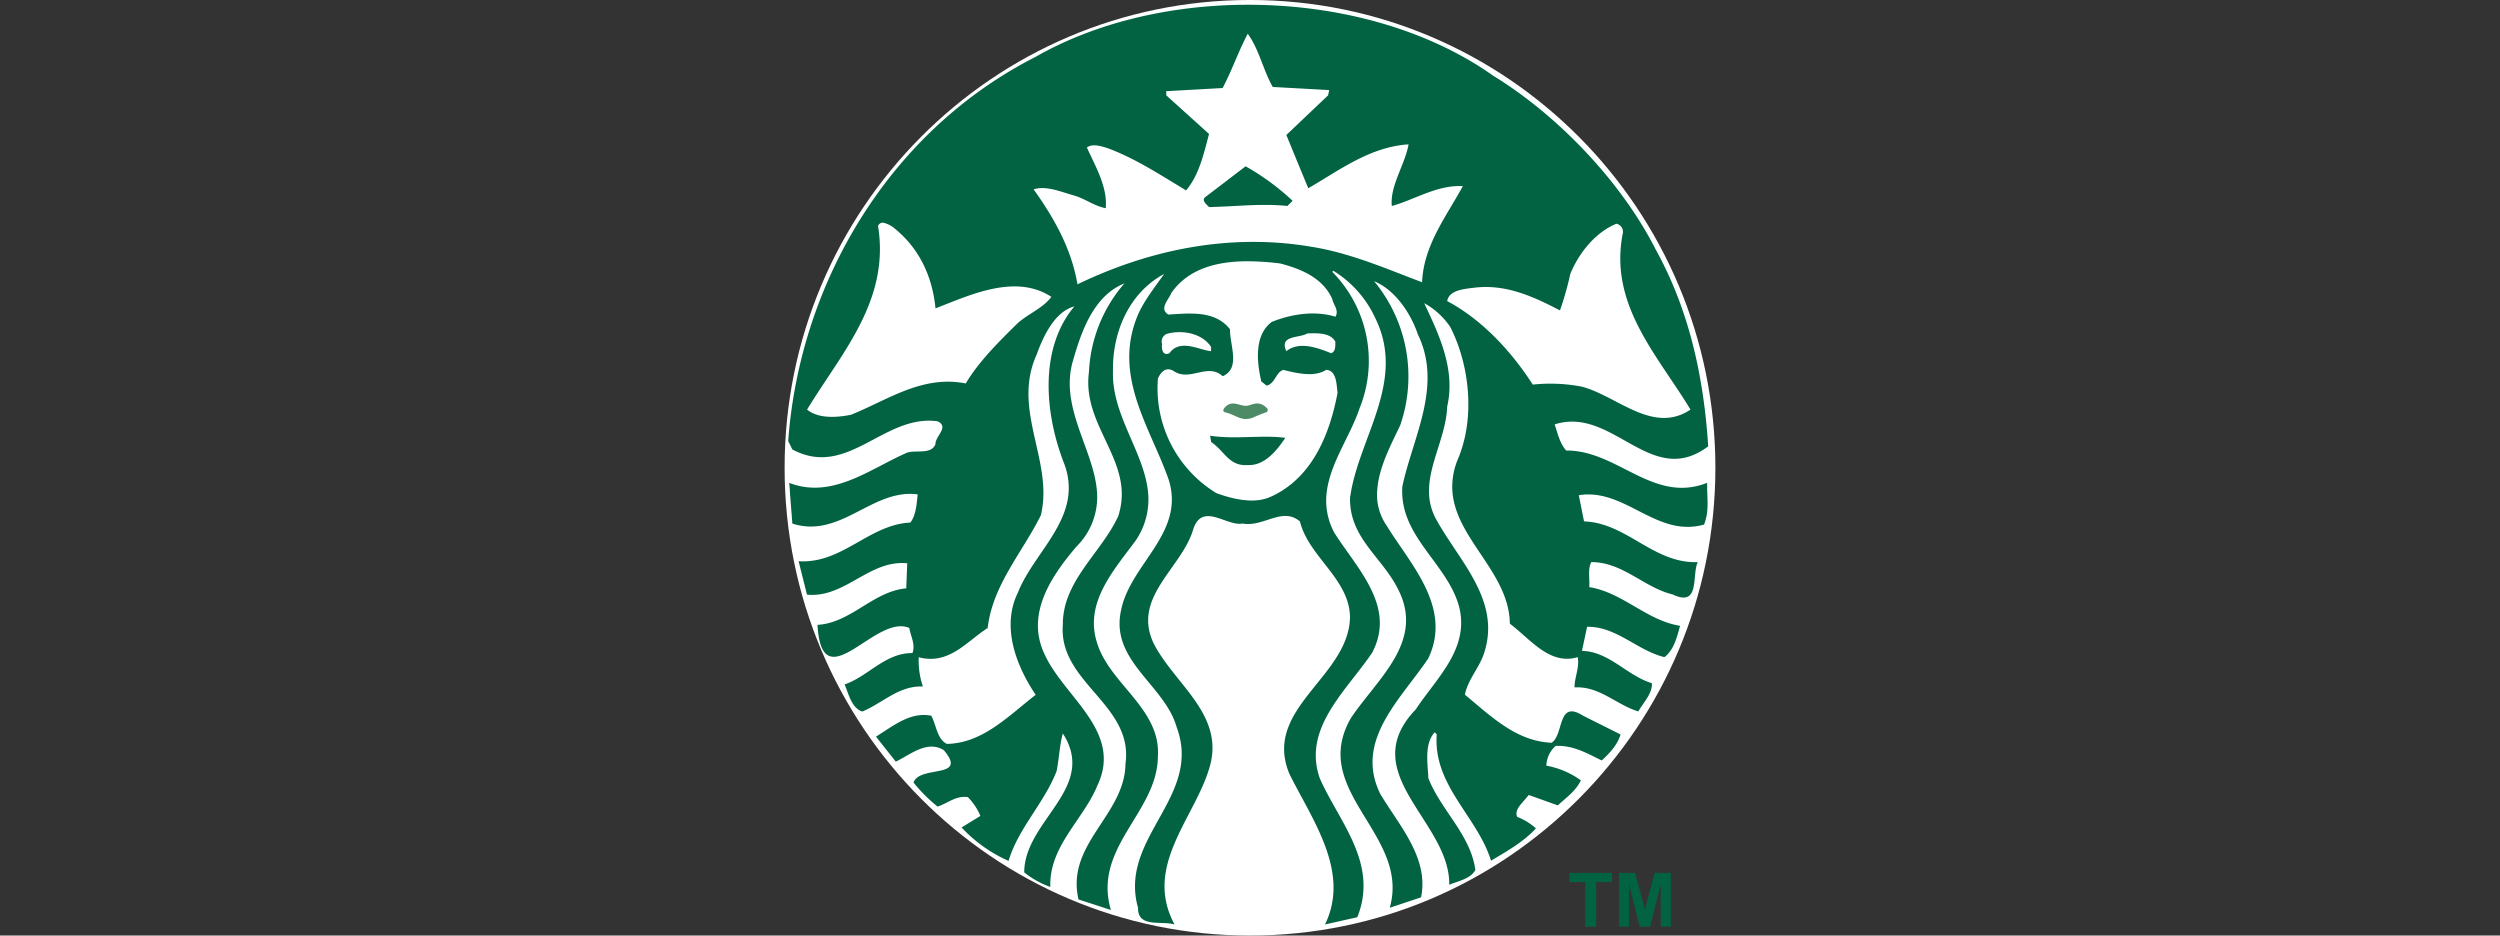 <svg xmlns="http://www.w3.org/2000/svg" width="481" height="180" viewBox="0 0 481 180">
    <rect x="0" y="0" width="481" height="180" fill="#333333" stroke="none"/>
    <defs>
        <clipPath id="clip-path">
            <path id="Rectangle_6394" d="M0 0H481V180H0z"/>
        </clipPath>
        <style>
            .cls-3{fill:#016342}
        </style>
    </defs>
    <g id="_27_OrderNow" clip-path="url(#clip-path)">
        <g id="starbucks" transform="translate(-122.735 -555.002)">
            <path id="Path_86" fill="#fff" d="M455.073 645c0 49.705-40.089 90-89.54 90s-89.541-40.295-89.541-90 40.089-90 89.541-90 89.54 40.3 89.54 90z" transform="translate(-2.298 0)"/>
            <path id="Path_87" d="M365.309 587.585a47.122 47.122 0 0 1 9.041 6.634l-1 1c-5.023-.534-10.313.133-15.075.206-.53-.536-1.6-1.341-.6-2.014zm88.809 62.391c.067 2.266.28 4.213-.6 6.534-9.176 2.61-15.2-7.1-24.106-5.64l1.007 5.036c8.237.271 13.382 8.17 21.891 7.83-1.209 2.414.539 8.776-4.816 6.233-5.56-1.336-9.58-6.233-15.672-6.233-.735 1.349-.269 3.218-.4 4.815 6.427 1.008 11.05 6.44 17.474 7.443-.6 2.208-1.2 4.681-3.014 6.027-5.227-1.272-9.31-5.966-14.875-5.832l-.99 4.624c5.287.136 8.706 4.815 13.458 6.22.131 1.95-1.612 3.693-2.617 5.434-4.219-1.267-7.436-4.892-12.257-4.624-.067-1.817 1.011-3.879.6-5.821-5.415 1.611-9.045-3.42-13.058-6.439-.115-9.875-10.512-16.355-11.061-25.606a13.726 13.726 0 0 1 1.016-5.93c3.417-7.9 2.344-18.158-1.4-25.524a14.465 14.465 0 0 0-5.036-4.609c2.75 5.83 6.1 12.718 4.429 19.883-.194 5.532-3.459 10.847-3.5 16.181a11.12 11.12 0 0 0 1.488 5.724c4.355 7.845 12.192 15.272 9.245 25.111-.81 3.022-3.222 5.359-3.825 8.434 5.1 4.221 9.914 8.977 16.676 9.244 2.409-1.539 1.071-8.362 6.027-5.215l7.237 3.62c-.527 1.937-2.149 3.673-3.618 5.007-2.746-1.336-5.424-2.938-8.848-2.808a5.239 5.239 0 0 0-1.8 3.811 16.128 16.128 0 0 1 6.632 2.822c-.935 2.013-2.756 3.273-4.43 4.815l-5.613-2.007c-.937 1.341-2.884 2.75-2.2 4.222a11.684 11.684 0 0 1 3.6 2.215c-2.477 2.678-5.618 4.4-8.64 6.219-2.6-8.508-11.18-14.473-10.444-24.312l-.4-.4c-2.016 2.267-1.342 5.891-1.212 8.833 2.413 6.162 8.168 10.922 9.041 17.68-1.008 1.74-3.279 2.087-5.023 2.822.2-12.184-18.28-21.425-6.427-33.75 3.953-6.035 10.576-11.794 8.229-20.1-2.409-8.023-10.931-12.994-10.856-21.986l.014-.7c1.94-9.378 7.837-19.357 3.014-29.335-1.345-4.013-4.348-8.573-8.433-10.25a28.7 28.7 0 0 1 5.021 27.725c-1.757 3.732-4.174 8.176-4.416 12.563h-.015a10.489 10.489 0 0 0 1.817 6.729c4.623 7.5 12.656 15.746 8.036 25.524-5.223 7.832-14.331 15.8-9.244 26.116 3.683 6.16 9.38 12.308 7.842 19.882l-6.026 2.008c4.018-14.127-15.674-22.427-7.43-36.559 5.089-7.567 14.192-14.667 9.038-24.711-3.08-6.223-9.445-9.906-9.245-17.682l.22-1.306c2.074-11.029 10.459-21.469 4.6-33.255a20.939 20.939 0 0 0-8.036-9.039l-.206.206a24.354 24.354 0 0 1 5.228 26.308c-1.719 5.145-5.492 10.27-6.258 15.782a12.962 12.962 0 0 0 1.444 8.132c4.353 6.892 11.986 14.2 7.223 23.115-5.016 7.359-13.39 14.522-10.045 24.093 3.685 8.374 11.377 16.352 7.224 26.735l-6.22 1.4c4.954-10.119-2.474-20.16-6.826-28.935-5.293-12.592 11.373-18.621 11.64-30.132-.063-7.431-7.963-11.649-9.631-18.479-3.419-2.885-6.963 1.146-11.05.4-3.017.606-7.651-4.153-9.452 1.007-2.144 7.564-11.917 13.124-7.623 22.1 4.087 7.972 13.921 13.8 10.636 24.12-2.941 9.636-12.658 18.812-6.632 29.927-2.476-.8-7.1.734-7.031-3.221-3.815-13.46 12.456-21.3 7.43-34.755-2.339-8.24-12.995-12.792-10.649-22.7 1.734-8.158 10.889-13.862 9.6-22.8a13.234 13.234 0 0 0-.551-2.312c-3.417-9.644-10.388-19.29-6.233-30.545 1.141-3.214 3.419-5.959 5.422-8.833-6.631 3.547-9.975 11.05-9.838 18.683-.289 8.3 5.842 15.411 6.715 23.006a14.023 14.023 0 0 1-2.3 9.535c-4.35 5.9-10.038 12.124-7.43 19.9 2.48 7.839 12.256 12.588 11.654 21.7-.067 10.778-12.59 17.488-9.041 29.542l-6.233-2.022c-2.475-10.712 8.908-16.191 9.038-26.1 1.611-11.4-12.924-15.625-12.052-26.734-.063-8.441 7.367-13.787 10.649-20.887a13.611 13.611 0 0 0 .675-4.926c-.4-7.85-7.476-13.987-6.3-22.814a27.934 27.934 0 0 1 6.826-17.075c-5.823 2.339-8.229 9.042-9.837 14.669-2.791 9.022 3.872 17.137 4.54 25.22a13.35 13.35 0 0 1-3.934 10.747c-4.824 5.685-9.717 12.859-6.234 20.5 3.689 8.431 15.277 14.994 10.25 25.509-2.742 6.632-9.308 11.651-9.039 19.484a17.079 17.079 0 0 1-5.023-2.808c0-9.976 14.192-16.207 7.43-26.721-.6 2.074-.728 4.894-1.2 7.237-2.347 6.1-7.367 10.977-9.246 17.281a27.616 27.616 0 0 1-9.04-6.439l3.62-2.215a11.392 11.392 0 0 0-2.408-3.618c-2.35-.33-3.894 1.212-5.832 1.817a30.128 30.128 0 0 1-4.625-4.625c1.2-3.422 10.591-.592 5.834-6.219-3.211-2.007-6.434.861-9.246 2.2l-3.812-4.815c3.282-2.007 6.555-4.827 10.636-4.018 1.006 1.812 1.076 4.475 3.014 5.421 6.9-.134 11.787-5.352 17.076-9.439-3.686-5.484-6.686-13.056-3.412-19.69 2.623-6.646 9.459-12.245 9.769-19.593a13.054 13.054 0 0 0-.922-5.325c-3.614-9.31-4.89-21.893 2.009-30.133-3.751 1.008-5.963 5.683-7.237 9.233-4.147 9.091 1.1 17.514 1.279 26.225a18.783 18.783 0 0 1-.482 4.72c-3.551 7.165-9.3 13.452-10.238 21.7-4.086 2.607-7.441 7.165-13.264 5.627a15.436 15.436 0 0 0 .8 5.628c-4.617-.194-7.766 3.209-11.653 4.816-2.072-.665-2.61-3.342-3.412-5.215 4.551-1.537 7.833-6.1 13.058-6.027.606-1.683-.34-3.224-.606-4.83-6.5-2.884-16.8 14.26-17.668-.6 6.494-.4 10.644-6.431 17.077-7.031l.192-4.815c-7.3-.737-11.995 6.766-19.291 6.027l-1.609-6.426c8.44.527 13.469-7.036 21.507-7.443 1.068-1.4 1.2-3.48 1.4-5.421-8.774-1.144-14.794 8.58-24.106 5.627 0 0-.321-4.047-.495-6.329h.013q-.053-.757-.123-1.513c8.3 3.221 15.6-2.743 22.7-5.821 1.807-.541 4.624.4 5.434-1.611-.069-1.541 2.74-3.342.4-4.416-10.385-1.41-17.284 11.117-27.933 5.421l-.8-1.611c2.214-30.267 19.283-59.528 47.609-73.928 11.471-6.556 25.723-9.9 40.1-10.016 17.345-.144 34.873 4.406 47.911 13.635 12.661 7.766 24.771 20.565 31.344 33.558 6.287 11.385 9.179 24.159 10.044 37.757-10.985 8.3-18.355-7.819-29.542-4.212.6 1.744.936 3.549 2.215 5.023 9.914-.07 16.741 10.311 27.12 6.219l.011 1.515zM327.93 612.7c-6.966-4.555-15.8-.265-22.29 2.215-.6-6.1-3.079-11.652-8.241-15.67a5.489 5.489 0 0 0-1.817-.813 1.036 1.036 0 0 0-1 .6c2.34 14.4-7.018 24.441-13.65 35.362 2.208 1.8 5.756 1.535 8.434 1 7.03-2.811 13.727-7.7 22.1-6.027 2.476-4.219 6.635-8.305 10.045-11.653 2.084-1.8 4.946-2.948 6.425-5.023zm21.3 9.041c-.134.867.067 2.413 1.4 1.815 2.079-2.879 5.761-.6 8.036-.4v-.81c-1.249-1.961-3.817-2.945-6.426-2.847a9.5 9.5 0 0 0-1.8.246 1.562 1.562 0 0 0-1.211 1.995zm32.747-8.627c-1.87-4.153-6.157-5.834-10.045-6.839a52.346 52.346 0 0 0-5.848-.412c-.368 0-.735-.008-1.1 0-5.489.111-10.734 1.52-13.939 6.039-.46 1.276-2.482 3.067-.6 4.211 4.22-.269 9.034-.8 11.847 2.822 0 3.218 2.078 7.5-1.4 9.039-2.884-2.67-6.3 1.137-9.438-1.006-1.475-.872-2.409.145-3.014 1.418a23.6 23.6 0 0 0 11.242 22.084c3.148 1.135 7.379 2.215 10.665.6 7.9-3.68 11.174-12.112 12.647-19.882-.2-1.478-.128-4.36-2.2-4.43-2.342 1.482-5.759.606-8.241 0-1.468.474-1.536 2.622-3.206 3.029l-1.018-.812c-.872-3.678-1.41-8.9 2.01-11.448 3.82-1.541 8.307-2.213 12.257-1 .725-1.274-.413-2.275-.619-3.413zm-4.032 6.6c-.265.007-.523.021-.786.029-1.4.936-5.492.263-4.015 3.411 2.546-2.014 6.1-.6 8.64.4.94-.466.737-1.4.8-2.213-.819-1.519-2.77-1.661-4.638-1.624zM407.1 591.4c-4.957-.263-9.108 2.551-13.663 3.824-.4-3.876 2.548-7.969 3.219-11.86-7.364.474-13.2 4.907-19.29 8.448q-2.121-5.121-4.223-10.25l8.037-7.636.206-1.007-10.856-.6c-1.869-3.276-2.607-7.222-4.816-10.236-1.809 3.416-3.023 7.03-4.83 10.442l-10.842.606v.8l8.229 7.43c-1.006 3.819-1.941 7.969-4.417 10.855-4.821-2.888-9.574-6.03-14.86-8.036-1.272-.41-3.085-1.078-4.224-.206 1.672 3.685 4.013 7.648 3.619 11.669-2.212-.407-3.95-1.825-6.027-2.421-2.484-.679-5.432-2-7.842-1.2 4.019 5.622 7.3 11.506 8.434 18.272 13.333-6.435 28.881-9.975 45.021-7.224 7.566 1.2 14.522 4.286 21.288 6.824.264-7.094 4.75-12.794 7.838-18.492zm22.9 38.58c6.826 1.806 13.672 9.243 20.9 4.418-6.3-10.445-15.664-20.092-13.058-33.751a1.572 1.572 0 0 0-1.2-2.009c-4.083 1.669-7.246 5.692-8.862 9.646a59.836 59.836 0 0 1-1.993 7.03c-4.893-2.546-10.112-5.012-16.072-4.417-2.15.268-5.23.409-5.628 2.616 6.763 3.615 12.325 9.646 16.47 16.07a32.182 32.182 0 0 1 9.44.4zm-71.522 9.441l.193 1.211c2.617 1.743 3.422 4.7 7.045 4.43 3.212.19 5.623-2.82 7.223-5.229-4.348-.601-9.639.328-14.462-.411zm3.616-5.421c.131.536-.332 1.339.4 1.611 2.144-.465 6.026 1.14 7.223-1.4a4.813 4.813 0 0 0-3.632-1.361 7.257 7.257 0 0 0-3.99 1.155z" class="cls-3" transform="translate(-2.916 -0.587)"/>
            <path id="Path_88" fill="#fff" d="M412.145 681.392h14.685v6.033h-14.685z" opacity="0.99" transform="translate(-56.486 -50.302)"/>
            <path id="Path_89" fill="#4c8b66" d="M416.469 685.635c1.9.449 2.367 1.122 3.866 1.31 1.6-.029 1.365-.352 4.145-1.312a.485.485 0 0 0 .123-.777c-1.727-1.713-2.921-.489-4-.456-1.437.015-2.783-1.229-4.186.389-.239.328-.364.651.054.846z" transform="translate(-58.098 -51.319)"/>
            <g id="Group_524" transform="translate(424.676 722.957)">
                <path id="Path_90" d="M529.858 844.337v-8.592h-3.069v-1.749h8.219v1.749h-3.062v8.592zm6.476 0v-10.343h3.125l1.876 7.055 1.855-7.055h3.132v10.342h-1.94V836.2l-2.053 8.141h-2.009l-2.046-8.141v8.141h-1.94z" class="cls-3" transform="translate(-526.789 -833.994)"/>
            </g>
        </g>
    </g>
</svg>
